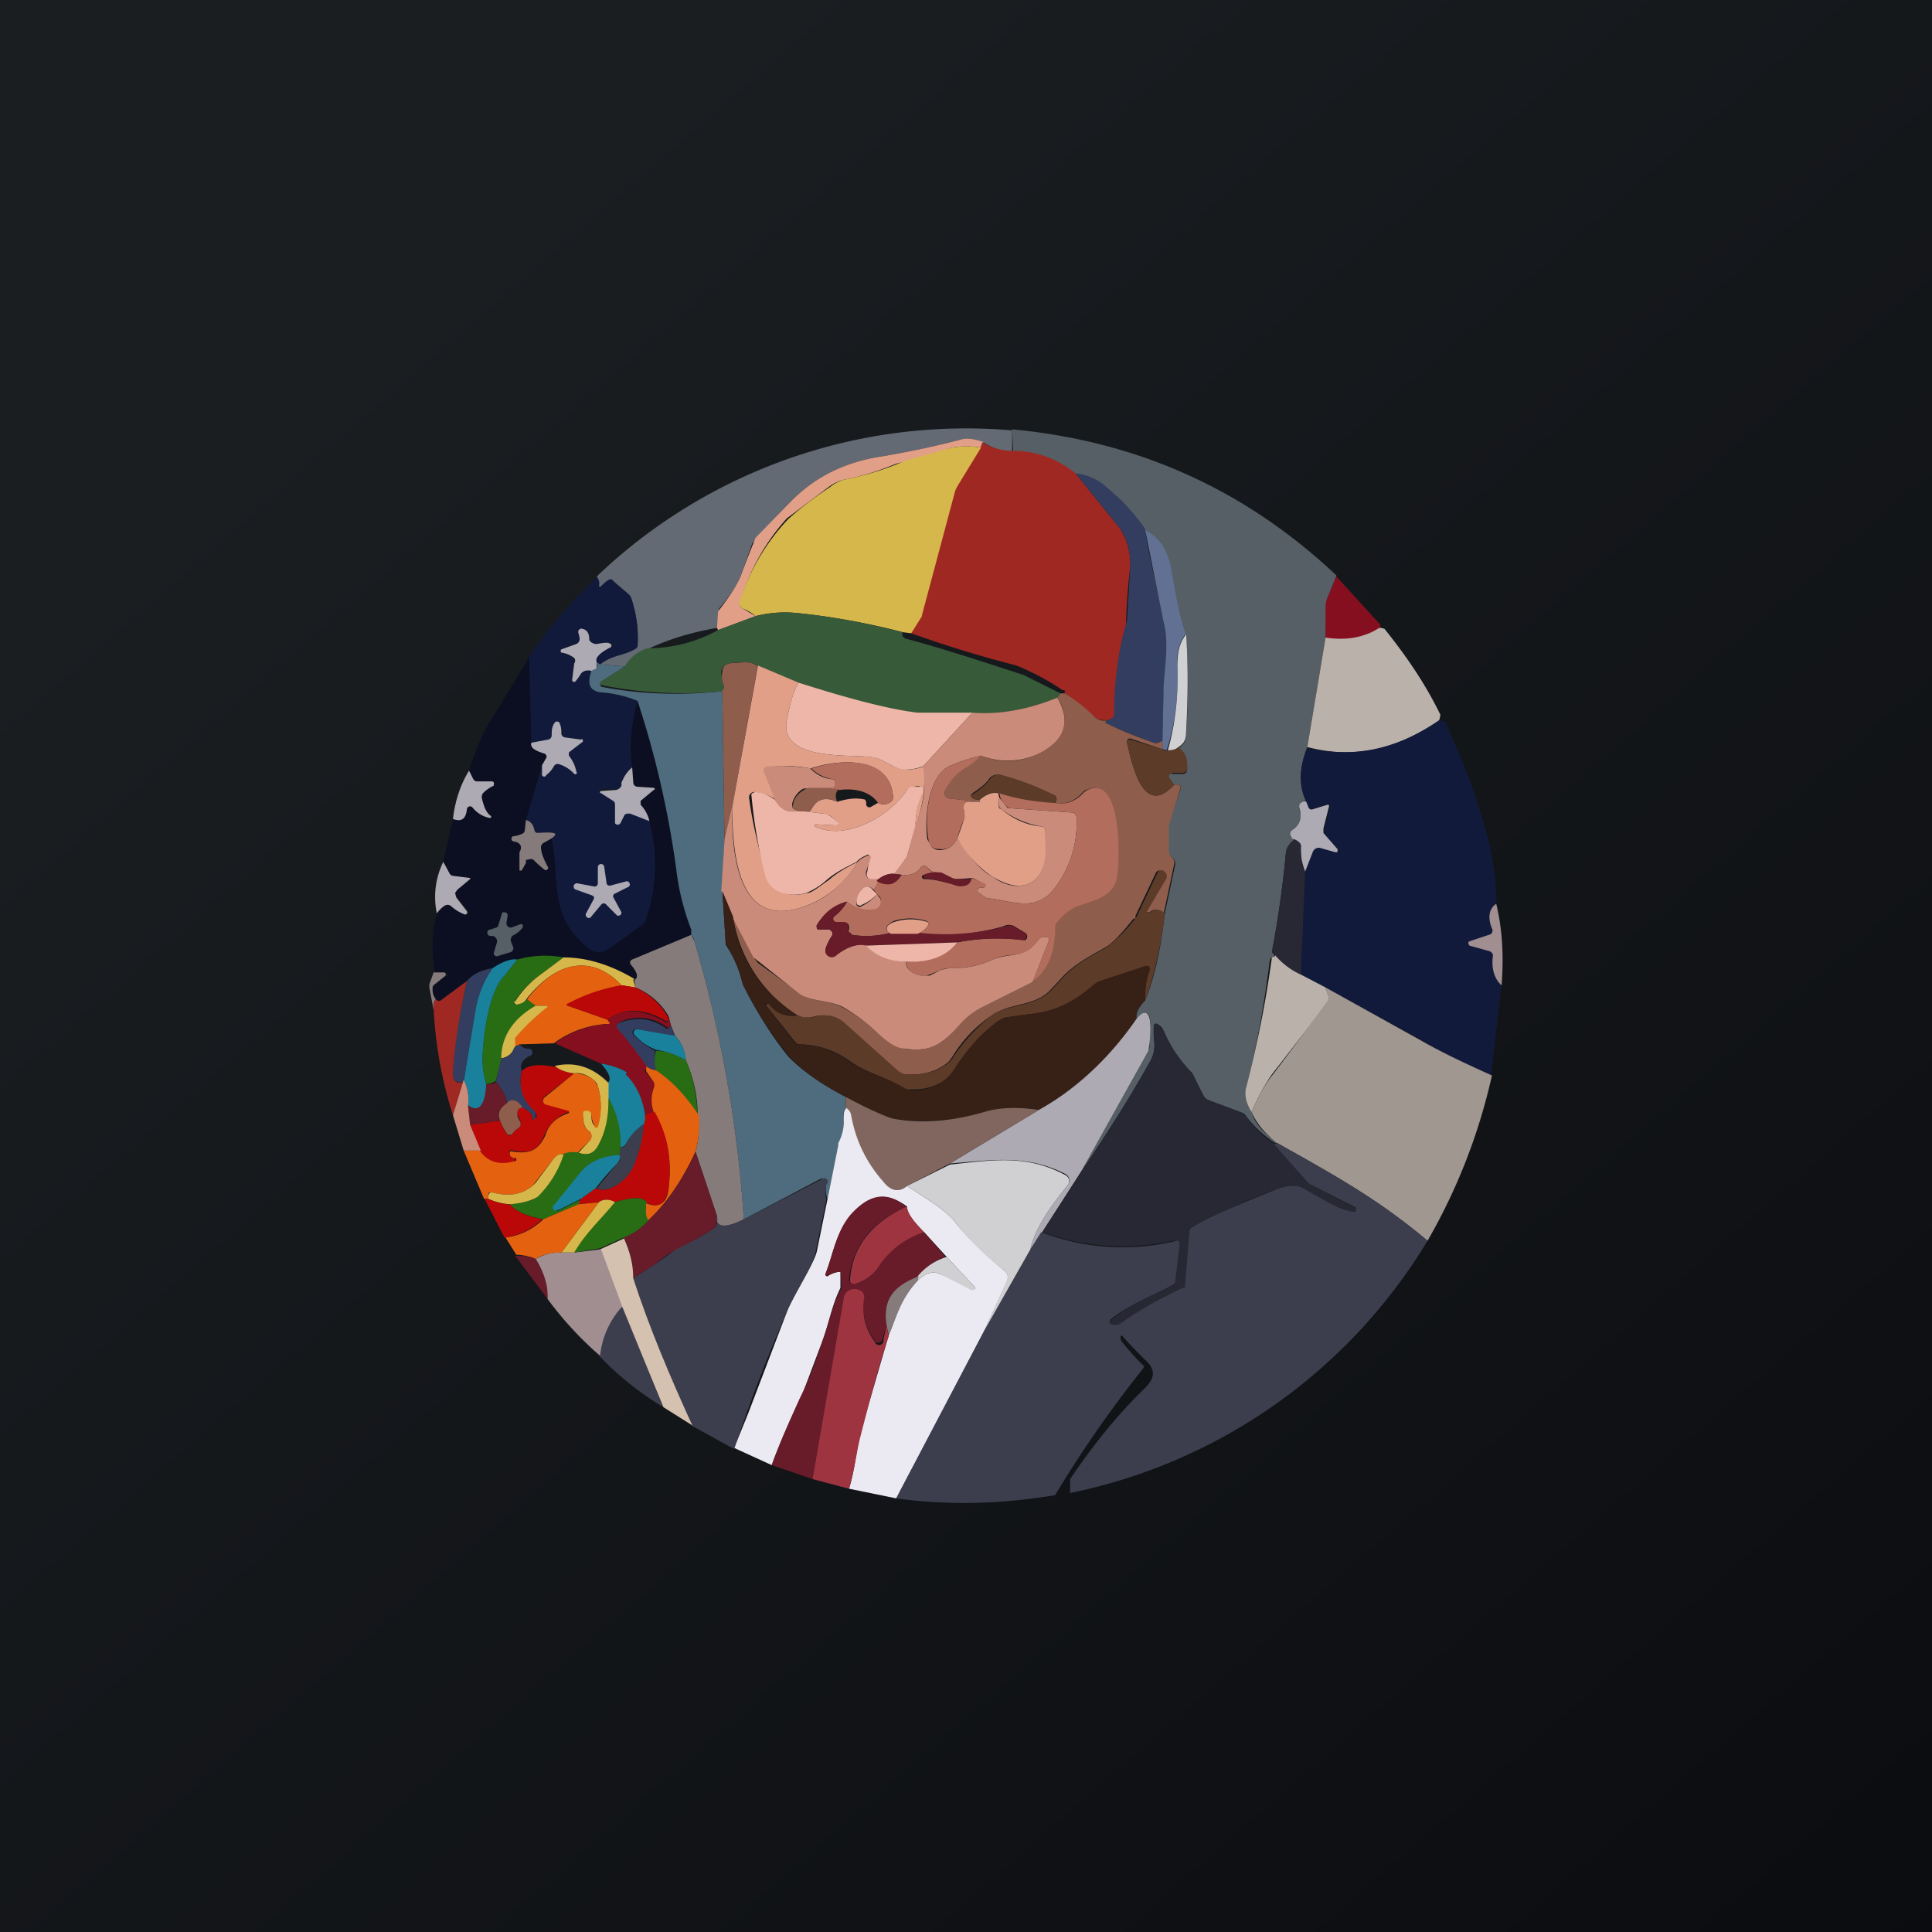 <!-- by TradingView --><svg width="18" height="18" viewBox="0 0 18 18" xmlns="http://www.w3.org/2000/svg"><path fill="url(#a)" d="M0 0h18v18H0z"/><path d="M9.43 4.01v.2a.55.55 0 0 1-.27-.09c-.08-.03-.14-.04-.19-.03-.26.07-.51.12-.74.16-.35.05-.63.19-.85.41a27.63 27.63 0 0 0-.37.4l-.11.31c-.03.07-.09.17-.2.3v.03l-.02.15c-.23.04-.44.1-.65.2-.1.03-.17.09-.2.16l-.24-.02c.12-.1.21-.08.32-.14a.05.05 0 0 0 .03-.03c.01-.15-.01-.3-.06-.45a.07.07 0 0 0-.02-.03l-.14-.12-.02-.02c-.02-.01-.05.01-.1.07h-.02c0-.04 0-.07-.02-.1a4.98 4.98 0 0 1 3.87-1.36Z" fill="#636A74"/><path d="m12.45 5.37-.09.22v.04l-.01.31-.17 1.02c-.08.2-.08.37 0 .5-.03 0-.05.01-.06.03a.06.06 0 0 0-.01.06c.02.08 0 .14-.08.19l-.01.02v.02c0 .02.02.03.04.04-.04.04-.07.08-.08.13a9.91 9.91 0 0 1-.13.92l.03.04-.03.01a.05.05 0 0 0-.02.03c-.05.4-.12.8-.22 1.18-.02.07 0 .15.05.23.03.1.11.2.25.29h-.03a1.1 1.1 0 0 1-.27-.25.07.07 0 0 0-.03-.03l-.32-.12a.1.1 0 0 1-.05-.04l-.1-.2V10c-.13-.13-.21-.26-.27-.4a.13.13 0 0 0-.06-.06.02.02 0 0 0-.03.01v.13a.3.3 0 0 1-.03.2c-.2.36-.42.7-.65 1.04l.63-1.13a.15.15 0 0 0 .01-.07c.03-.27-.01-.35-.12-.23-.01-.04.01-.1.08-.17.1-.25.15-.52.18-.8l.1-.47a.07.07 0 0 0-.03-.06l-.01-.01a.1.1 0 0 1-.03-.07V7.7l.12-.35v-.02a.03.03 0 0 0-.03-.02h-.03a.14.14 0 0 1-.05-.06.04.04 0 0 1 .01-.04.04.04 0 0 1 .03 0h.08a.04.04 0 0 0 .05-.04c0-.09-.01-.15-.08-.2.05-.03.07-.07.07-.13a6.1 6.1 0 0 0 0-.92 3.75 3.75 0 0 1-.13-.57c-.03-.2-.11-.33-.25-.4-.1-.16-.22-.3-.37-.41a.48.48 0 0 0-.28-.12.86.86 0 0 0-.58-.2L9.43 4c1.17.11 2.17.56 3.02 1.36Z" fill="#555F65"/><path d="M9.16 4.12c0 .03 0 .04-.02.05a.84.84 0 0 0-.27 0 4.69 4.69 0 0 1-.52.15c-.17.07-.33.12-.49.15a.38.38 0 0 0-.13.06l-.4.3a2 2 0 0 0-.44.8.05.05 0 0 0 .03.04l.12.07-.35.13-.01-.02.01-.15.02-.03c.1-.13.16-.23.19-.3a9.5 9.5 0 0 1 .14-.36l.34-.35c.22-.22.5-.36.85-.41.23-.04.48-.09.74-.16.05-.01.11 0 .2.03Z" fill="#E19F88"/><path d="M9.44 4.2c.22 0 .42.08.58.21l.42.52.01.02a.6.6 0 0 1 .08.33 6.41 6.41 0 0 0-.04.55c-.07.22-.1.5-.1.82-.01.03-.03.05-.07.06-.05 0-.09 0-.12-.03a2.31 2.31 0 0 0-.28-.22v-.03H9.9a2.4 2.4 0 0 0-.43-.23 10.82 10.82 0 0 1-.98-.3l.08-.16v-.01l.32-1.16.02-.04.22-.36a.08.08 0 0 0 .02-.05c.1.06.2.08.28.08Z" fill="#A02822"/><path d="m9.14 4.17-.22.36-.02.04-.31 1.16v.01l-.1.16-.08-.01a6.5 6.5 0 0 0-1-.18 1.1 1.1 0 0 0-.37.03.41.41 0 0 0-.12-.07.05.05 0 0 1-.03-.06 2 2 0 0 1 .45-.77c.11-.1.24-.2.39-.3a.38.38 0 0 1 .13-.07 2.75 2.75 0 0 0 .58-.18l.43-.12a.84.84 0 0 1 .27 0Z" fill="#D6B74B"/><path d="M10.67 4.94c.02.15.08.43.18.85.05.21 0 .49-.01.65l-.01.46c-.03.02-.05.03-.08.02a8.31 8.31 0 0 1-.45-.18c0-.01 0-.02.02-.03.04-.01.06-.03.06-.06a3.14 3.14 0 0 1 .12-.87l.03-.5a.6.6 0 0 0-.09-.35l-.42-.52c.1.01.2.05.28.12.14.12.27.25.37.4Z" fill="#333D5F"/><path d="M11.05 5.9a.42.42 0 0 0-.08.29c.01.29-.02.56-.1.8l-.04-.01V6.9l.01-.46c0-.16.06-.44 0-.65l-.17-.85c.14.07.22.2.25.4.04.24.08.43.13.57Z" fill="#627193"/><path d="M5.56 5.38c.02.02.03.05.02.08l.01.01c.06-.06.1-.08.11-.07l.02.02.14.12.02.03c.05.15.07.3.06.45a.05.05 0 0 1-.03.03c-.1.06-.2.05-.32.14l-.03-.02c-.02-.04.02-.1.13-.14a.02.02 0 0 0 0-.04L5.56 6a.06.06 0 0 1-.04 0l-.02-.02v-.02c-.01-.06-.03-.09-.07-.1a.03.03 0 0 0-.04.04l.01.04a.05.05 0 0 1-.01.05h-.02l-.14.06a.02.02 0 0 0 0 .03c.05.01.09.03.11.05a.04.04 0 0 1 .01.05.46.46 0 0 0-.02.17.02.02 0 0 0 .02 0l.06-.07c.02-.04.06-.04.1-.03-.04.12-.01.18.08.2.18.02.3.05.35.08-.06.22-.08.42-.05.62a.3.3 0 0 0-.08.09.1.1 0 0 0-.01.04v.03a.07.07 0 0 1-.06.04H5.6a.01.01 0 0 0 0 .03l.11.07a.04.04 0 0 1 .02.04v.17a.03.03 0 0 0 .05.01l.04-.08.02-.02h.03l.18.08c.08.32.07.63-.04.94l-.03.03-.3.23a.15.15 0 0 1-.2 0c-.37-.3-.26-.62-.34-1.04.07-.05.03-.06-.13-.05a.03.03 0 0 1-.03-.02c-.01-.06-.04-.09-.08-.1l.15-.5v.07a.02.02 0 0 0 .04.01.25.25 0 0 0 .07-.08.04.04 0 0 1 .05-.02c.06.02.1.05.13.08a.01.01 0 0 0 .03-.01c0-.05-.03-.1-.07-.15v-.03l.12-.1a.01.01 0 0 0 0-.01v-.01l-.16-.02h-.02v-.03c0-.04-.01-.07-.03-.1a.03.03 0 0 0-.04 0 .25.25 0 0 0-.03.11.04.04 0 0 1-.03.04l-.16.03-.02-.8c.18-.27.39-.51.63-.74Z" fill="#121A3C"/><path d="m12.45 5.37.41.45v.03a.75.75 0 0 1-.51.1v-.32l.01-.04.09-.22Z" fill="#860F1F"/><path d="M8.41 5.89c-.01.03 0 .05.03.06.37.1.73.22 1.1.34l.34.17-.03.04c-.27.11-.54.16-.79.15h-.5a6.02 6.02 0 0 1-1.12-.29l-.38-.15c-.02-.03-.07-.04-.14-.04-.08 0-.2 0-.2.1l.01.08c.02.04.02.07 0 .09a3.8 3.8 0 0 1-1.14-.06.03.03 0 0 1 .01-.03l.22-.14a.38.38 0 0 1 .21-.17c.24 0 .46-.06.66-.17l.35-.13c.12-.03.25-.04.37-.03.34.03.67.1 1 .18Z" fill="#375A39"/><path d="M5.56 6.17v.06a.07.07 0 0 1-.05.02c-.04-.01-.08 0-.1.03a.5.5 0 0 1-.05.07.02.02 0 0 1-.03-.01l.02-.16a.04.04 0 0 0 0-.05.26.26 0 0 0-.12-.05.02.02 0 0 1 0-.03L5.37 6a.05.05 0 0 0 .03-.04v-.02l-.01-.04a.03.03 0 0 1 .04-.04c.04.01.06.04.06.1a.05.05 0 0 0 .03.03.06.06 0 0 0 .04.01c.06-.01.1-.02.13 0a.02.02 0 0 1 0 .03c-.1.05-.15.1-.13.14Z" fill="#ADAAB3"/><path d="M12.86 5.85a.1.1 0 0 1 .04.01c.2.25.38.51.52.8l-.01.05c-.38.26-.77.37-1.23.25l.17-1.02c.19.03.36 0 .5-.09Z" fill="#BBB1AB"/><path d="M11.05 5.9c.02.28.02.59 0 .93 0 .06-.02.1-.07.13a.13.13 0 0 1-.1.03c.07-.24.1-.51.09-.8 0-.12.02-.2.08-.28Z" fill="#D0D0D2"/><path d="m4.93 6.12.02.8c-.01.04.03.07.12.1a.03.03 0 0 1 .02.02.03.03 0 0 1 0 .02l-.04.07-.15.51a.14.14 0 0 0 0 .09.04.04 0 0 1-.04.04.2.2 0 0 1-.07.02.02.02 0 0 0 0 .04c.06.02.08.06.06.11-.02.03-.02.09-.01.17a.01.01 0 0 0 .01 0h.01c.02-.03.04-.05.03-.07l.01-.02.02-.02h.03l.02.01a1.01 1.01 0 0 0 .11.1l.01-.01a.02.02 0 0 0 0-.03.44.44 0 0 1-.05-.18.05.05 0 0 1 .03-.04l.07-.04c.08.42-.03.73.35 1.03a.15.15 0 0 0 .18 0l.31-.22.03-.03c.11-.31.12-.62.04-.94a.4.4 0 0 0-.08-.15.03.03 0 0 1 0-.02.02.02 0 0 1 0-.02l.12-.1a.01.01 0 0 0 0-.01l-.15-.02a.04.04 0 0 1-.04-.04l-.01-.14c-.03-.2-.01-.4.05-.62a8.81 8.81 0 0 1 .37 1.64 2.32 2.32 0 0 0 .14.51l-.01.03-.55.23a.03.03 0 0 0-.01.05c.06.07.07.12.03.14-.22-.14-.44-.2-.66-.2a.94.94 0 0 0-.43.01c-.06-.01-.14.02-.23.08-.1.01-.18.05-.24.12l-.22.17h-.01c-.02.02-.04.02-.06 0a.17.17 0 0 1-.03-.1.04.04 0 0 1 .02-.03l.1-.08a.02.02 0 0 0 0-.04h-.1c-.03-.18-.03-.37.02-.55a.27.27 0 0 1 .07-.08.05.05 0 0 1 .06 0c.04.04.08.07.13.09a.02.02 0 0 0 .03-.03l-.1-.13-.02-.04.02-.03.12-.1a.01.01 0 0 0 0-.01l-.16-.02a.04.04 0 0 1-.03-.02l-.06-.11.09-.4c.08.03.12 0 .13-.1a.03.03 0 0 1 .05-.01c.05.06.1.1.16.1a.01.01 0 0 0 0-.02.32.32 0 0 1-.07-.16.05.05 0 0 1 0-.05.33.33 0 0 1 .1-.07.02.02 0 0 0 0-.03l-.15-.01a.04.04 0 0 1-.03-.02l-.04-.08c.04-.14.1-.28.16-.4a46.64 46.64 0 0 0 .4-.66Z" fill="#0C0F22"/><path d="m5.59 6.19.23.02-.22.14a.03.03 0 0 0-.01.03.03.03 0 0 0 .02.02c.36.07.74.08 1.12.04l.02 1.38-.02.48.03.47v.03c.08.12.13.24.16.37l.03.06c.15.29.3.5.4.62.13.13.3.25.53.37v.1a.15.15 0 0 0-.02.1c0 .09 0 .16-.04.23l-.01.03-.1.49a.23.23 0 0 1-.01-.14.03.03 0 0 0-.03-.05h-.02l-.72.38a11.98 11.98 0 0 0-.46-2.59.14.14 0 0 0-.03-.06v-.05a2.31 2.31 0 0 1-.13-.49 8.81 8.81 0 0 0-.37-1.64 1.08 1.08 0 0 0-.35-.08c-.1-.02-.12-.08-.08-.2l.04-.02c.02-.01.02-.03.01-.06l.03.02Z" fill="#4E6C7D"/><path d="m7.06 6.2-.24 1.33-.07.3-.02-1.4c.02-.01.02-.04 0-.08a.22.22 0 0 1 0-.09c0-.1.11-.08.2-.09.06 0 .1.01.13.04Z" fill="#8F5D4C"/><path d="m7.06 6.2.38.16c-.05.08-.08.2-.11.35-.07.37.55.32.75.34.05 0 .09.01.13.03l.13.07.07.02a.5.5 0 0 0 .2-.03c.01.2-.01.38-.08.55 0-.1.02-.2.06-.3a.05.05 0 0 0 0-.05c-.02-.02-.05-.02-.1 0a.07.07 0 0 0-.04.02c-.16.24-.56.48-.86.34a.02.02 0 0 1 .01-.02l.2.01a.02.02 0 0 0 .01-.02v-.01l-.05-.04a.15.15 0 0 0-.09-.04l-.17-.02h.02a.04.04 0 0 0 .04-.02c.05-.1.13-.12.24-.07.1-.03.18-.04.26-.02l.01.02v.02a.03.03 0 0 0 .04.03l.07-.04c.04.02.08.02.12-.01a.05.05 0 0 0 .02-.05c-.03-.38-.5-.35-.77-.26a1.13 1.13 0 0 0-.4-.01.04.04 0 0 0-.02.05l.1.25a.47.47 0 0 0-.19-.07.05.05 0 0 0-.06.06c.03.23.09.47.16.72.05.17.24.2.38.16.04 0 .1-.05.2-.12.08-.07.17-.12.27-.17a.93.93 0 0 1-.54.43c-.6.18-.62-.56-.63-.93l.24-1.32Z" fill="#E19F88"/><path d="M7.44 6.36c.5.16.86.25 1.11.28h.51l-.46.5a.5.5 0 0 1-.2.03l-.06-.02-.13-.07a.32.32 0 0 0-.13-.03c-.2-.02-.82.03-.75-.34.03-.15.06-.27.11-.35Z" fill="#EEB6A8"/><path d="M9.88 6.46h.04c.1.06.2.14.28.22.03.03.07.04.12.03-.02 0-.02.02-.02.03h.01c.14.07.3.13.44.18.03.01.05 0 .08-.02v.08l-.3-.1a.03.03 0 0 0-.03.04c.04.16.14.72.44.39h.03a.03.03 0 0 1 .03.03l-.11.35v.22a.1.1 0 0 0 .02.07l.01.01a.06.06 0 0 1 .02.06l-.1.47c-.04-.05-.08-.06-.13-.02h-.03l.18-.32a.04.04 0 0 0-.01-.05l-.02-.01a.04.04 0 0 0-.06.01l-.19.4c0 .02 0 .03-.02.03-.12.15-.2.23-.25.26-.14.08-.28.15-.4.27l-.13.14c-.15.15-.37.11-.54.23-.15.1-.28.24-.37.39l-.03.04c-.1.09-.24.13-.4.12a.15.15 0 0 1-.1-.04l-.47-.43c-.08-.08-.19-.1-.32-.06h-.07l-.05-.02a1.32 1.32 0 0 1-.6-.92l.2.38c0 .02.02.03.03.05l.4.29c.08.07.27.06.38.12.13.07.24.15.34.25.1.09.18.13.24.14.23.03.34-.02.5-.2a.7.7 0 0 1 .22-.18l.48-.24c.16-.14.2-.32.2-.51l.02-.05a.53.53 0 0 1 .15-.13c.16-.07.39-.1.41-.31.02-.13.05-.94-.28-.79a.08.08 0 0 0-.03.02c-.08.09-.17.12-.28.1.02 0 .03 0 .03-.02.01-.02 0-.04-.02-.05a2.44 2.44 0 0 0-.5-.19.1.1 0 0 0-.1.03c-.04.06-.1.1-.16.14l-.01.01v.01c0 .03.02.04.08.04v.02l-.28-.03a.05.05 0 0 1-.04-.08.47.47 0 0 1 .2-.23.68.68 0 0 0 .13-.09c.2.08.4.06.58-.04.1-.06.17-.13.19-.22.02-.1 0-.19-.06-.28l.03-.04Z" fill="#8F5D4C"/><path d="M9.85 6.5c.06.1.08.19.06.28-.02.09-.09.16-.19.22a.68.68 0 0 1-.58.04c-.13.03-.23.07-.3.1-.19.1-.23.47-.2.68l.04.07a.1.1 0 0 0 .07.03c.07 0 .13-.03.17-.11.1.16.2.29.33.36.11.08.22.1.32.07.1-.04.15-.12.16-.27l.01-.23a.04.04 0 0 0-.04-.04.86.86 0 0 1-.37-.16l-.02-.02a.15.15 0 0 1 0-.09l.08.1h.02l.58.04a.05.05 0 0 1 .04.05 1 1 0 0 1-.2.65c-.18.24-.4.12-.62.1-.02 0-.05-.02-.1-.06a.03.03 0 0 1 .02-.04h.03a.02.02 0 0 0 0-.04l-.1-.05-.14.01a.1.1 0 0 1-.05-.01l-.1-.05c-.07 0-.1-.01-.13-.05a.04.04 0 0 0-.06 0c-.04.06-.1.08-.18.07l-.08-.01.11-.13a.1.1 0 0 0 .02-.03l.08-.3c.07-.16.1-.34.07-.54l.46-.5c.25.02.52-.03.79-.14Z" fill="#CA8B7A"/><path d="m5.05 7.13.04-.07a.02.02 0 0 0 0-.02.03.03 0 0 0-.02-.02c-.1-.03-.13-.06-.12-.1l.16-.03a.04.04 0 0 0 .03-.04c0-.04 0-.08.03-.12a.03.03 0 0 1 .04 0c.02.04.02.07.02.11l.01.02.02.01.15.02a.02.02 0 0 1 .02 0v.02l-.13.1v.03c.04.05.06.1.07.15a.01.01 0 0 1-.02.02.32.32 0 0 0-.14-.09.04.04 0 0 0-.05.02.25.25 0 0 1-.07.08.02.02 0 0 1-.04-.01v-.08Z" fill="#ADAAB3"/><path d="M13.4 6.7a.1.1 0 0 0 .06.02c.16.34.3.7.4 1.08.05.2.08.41.08.62-.07.05-.08.13-.04.23v.02a.04.04 0 0 1-.01.03l-.02.01-.18.06a.02.02 0 0 0 0 .03l.18.06a.04.04 0 0 1 .04.04c-.01.13.02.23.08.28l-.1.84c-.21-.1-.43-.2-.63-.32l-.91-.5-.23-.12.04-.96.07-.18a.06.06 0 0 1 .07-.04l.14.04a.02.02 0 0 0 .02 0v-.02l-.12-.16a.04.04 0 0 1 0-.04l.05-.2a.02.02 0 0 0-.02-.03l-.14.05a.03.03 0 0 1-.04-.02l-.02-.05c-.07-.14-.07-.31.01-.5.46.1.85 0 1.23-.26Z" fill="#121A3C"/><path d="M10.83 6.98c.01.01.03.02.05.01.03 0 .07 0 .1-.03.06.05.09.11.08.2a.04.04 0 0 1-.05.04h-.08a.04.04 0 0 0-.04.04l.05.07c-.3.33-.4-.23-.44-.39a.03.03 0 0 1 0-.02.03.03 0 0 1 .03-.01l.3.09Z" fill="#5D3B29"/><path d="M9.14 7.04a.68.68 0 0 1-.12.1.47.47 0 0 0-.21.22.05.05 0 0 0 .04.08l.28.03h-.1a.04.04 0 0 0-.05.03c-.01.04.02.09 0 .14a.9.9 0 0 0-.06.17c-.04.08-.1.11-.17.1a.1.1 0 0 1-.07-.02.12.12 0 0 1-.03-.07c-.04-.21 0-.58.19-.68.07-.03.17-.07.3-.1ZM8.18 7.48c-.07-.1-.2-.14-.36-.12l-.07-.01a.15.15 0 0 0 .03-.05.03.03 0 0 0-.02-.04.36.36 0 0 1-.2-.1c.27-.09.73-.12.76.26a.05.05 0 0 1-.02.05c-.04.03-.08.03-.12.01Z" fill="#B36D5D"/><path d="M7.55 7.16c.05.05.11.09.2.1a.03.03 0 0 1 .03.04c0 .02-.01.03-.03.05h-.21a.1.1 0 0 0-.06 0 .22.22 0 0 0-.1.14c0 .02 0 .04.02.05a.1.1 0 0 0 .06.01c-.11.03-.2 0-.24-.1l-.1-.25a.04.04 0 0 1 .04-.06c.14-.01.27 0 .4.02Z" fill="#CA8B7A"/><path d="m5.89 7.15.01.14a.04.04 0 0 0 .04.04l.15.01a.01.01 0 0 1 0 .02l-.12.1a.02.02 0 0 0 0 .02.03.03 0 0 0 0 .02c.04.04.07.1.08.15l-.18-.07h-.03l-.02.01-.04.08a.03.03 0 0 1-.05 0V7.5a.04.04 0 0 0-.02-.04l-.11-.07a.01.01 0 0 1 0-.02l.14-.01a.07.07 0 0 0 .05-.04v-.03l.02-.04a.3.3 0 0 1 .08-.1ZM4.22 7.63c.02-.17.07-.32.15-.45l.04.08a.04.04 0 0 0 .03.02h.14a.02.02 0 0 1 .02.03v.01a.33.33 0 0 0-.1.07.06.06 0 0 0-.01.05c.02.08.04.13.08.16a.01.01 0 0 1-.01.02.27.27 0 0 1-.16-.1.03.03 0 0 0-.05.02c-.01.09-.05.12-.13.09Z" fill="#ADAAB3"/><path d="M9.81 7.48c-.19 0-.36-.04-.51-.09-.06-.01-.11 0-.17.06-.06 0-.08-.01-.09-.04V7.4h.02a.52.52 0 0 0 .17-.15.1.1 0 0 1 .1-.03c.15.04.31.1.5.19.01 0 .02.03.01.05 0 .01 0 .02-.03.02Z" fill="#5D3B29"/><path d="m8.53 7.69-.08.29a.1.1 0 0 1-.02.03l-.1.13c-.06 0-.11.02-.15.06h-.05a.06.06 0 0 1-.05-.03.06.06 0 0 1 0-.05L8.1 8a.02.02 0 0 0-.03-.03.23.23 0 0 0-.09.06c-.1.05-.2.1-.28.17a.65.65 0 0 1-.19.12c-.14.04-.33.01-.38-.16A4.91 4.91 0 0 1 7 7.4a.05.05 0 0 1 .04-.02c.06 0 .12.03.18.07.05.1.13.13.24.1l.04.01.17.02c.04 0 .06.02.09.04l.05.04a.02.02 0 0 1-.02.03l-.19-.01a.02.02 0 0 0-.01.02c.3.14.7-.1.86-.34a.08.08 0 0 1 .04-.03h.1a.05.05 0 0 1 0 .07.74.74 0 0 0-.06.29Z" fill="#EEB6A8"/><path d="M7.75 7.35h.07c-.04.03-.04.07-.02.12-.11-.05-.2-.02-.24.07a.04.04 0 0 1-.04.02h-.06a.1.1 0 0 1-.06-.02c-.02-.01-.02-.03-.01-.05.01-.06.05-.1.1-.13a.1.1 0 0 1 .05-.02h.21Z" fill="#8F5D4C"/><path d="m9.62 9.15.15-.38a.03.03 0 0 0 0-.03.03.03 0 0 0-.03-.01.07.07 0 0 0-.07.03c-.12.19-.26.1-.42.18a.92.92 0 0 1-.37.08c-.04 0-.08 0-.12.02l-.1.04a.12.12 0 0 1-.07.01c-.1-.01-.14-.06-.15-.13.22 0 .38-.05.48-.18a1.96 1.96 0 0 1 .63-.02.04.04 0 0 0 0-.07l-.1-.06a.1.1 0 0 0-.1 0c-.25.07-.52.1-.8.07.06-.03.09-.06.1-.09a.03.03 0 0 0-.02-.03.5.5 0 0 0-.3 0c-.08.04-.1.08-.03.11a.87.87 0 0 1-.36.02l-.02-.02c-.01 0-.02-.02-.01-.03v-.03a.04.04 0 0 0-.02-.03h-.02l-.08-.01a.03.03 0 0 1-.02-.05c.05-.04.1-.09.12-.14.06.05.15.08.26.06a.07.07 0 0 0 .05-.1.14.14 0 0 0-.03-.03l-.03-.04.03-.08c.1.05.17.03.23-.06.08.01.14-.01.18-.07a.04.04 0 0 1 .06 0c.02.04.06.05.13.05a.3.3 0 0 0-.16.02.02.02 0 0 0 0 .04c.1 0 .19.03.27.05.07.03.16.02.17-.06l.12.05a.02.02 0 0 1-.01.04h-.03a.03.03 0 0 0-.02.04c.05.04.08.06.1.06.22.02.44.14.62-.1a1 1 0 0 0 .2-.65.05.05 0 0 0-.04-.05l-.58-.04H9.4a.25.25 0 0 1-.08-.1l-.01-.04c.15.05.32.08.51.09.11.02.2-.01.28-.1l.03-.02c.33-.15.3.66.28.79-.02.22-.25.24-.41.31a.53.53 0 0 0-.15.13.08.08 0 0 0-.02.05c0 .19-.04.37-.2.5Z" fill="#B36D5D"/><path d="m9.3 7.39.01.04a.15.15 0 0 0 0 .1l.02.01c.12.1.25.15.37.16a.04.04 0 0 1 .04.04v.23c-.02.15-.07.23-.17.27-.1.03-.2 0-.32-.07a.98.98 0 0 1-.33-.36l.06-.17c.02-.05-.01-.1 0-.14a.04.04 0 0 1 .04-.03h.11v-.02c.06-.05.11-.07.17-.06Z" fill="#E19F88"/><path d="m12.17 7.47.02.05a.03.03 0 0 0 .04.02l.13-.04a.02.02 0 0 1 .02 0 .02.02 0 0 1 0 .02l-.05.2v.04l.13.15a.02.02 0 0 1 0 .02v.01h-.02l-.14-.04a.06.06 0 0 0-.07.04l-.07.18a.55.55 0 0 1-.04-.24c0-.02-.02-.04-.06-.06-.02 0-.03-.02-.04-.04v-.02l.01-.02c.08-.05.1-.11.08-.2a.06.06 0 0 1 0-.05c.02-.02.04-.03.06-.02Z" fill="#ADAAB3"/><path d="M6.82 7.53c0 .37.03 1.11.63.93.24-.07.41-.22.54-.43a.23.23 0 0 1 .1-.06.02.02 0 0 1 .02.03l-.04.12a.06.06 0 0 0 .03.07h.08v.02l-.04.08c-.04-.04-.08-.04-.1 0a.18.18 0 0 0-.06.12.03.03 0 0 0 .05.03.38.38 0 0 0 .14-.11l.03.04a.07.07 0 0 1-.05.1.33.33 0 0 1-.26-.07.49.49 0 0 0-.28.22.02.02 0 0 0 0 .02.02.02 0 0 0 .01.02h.1a.04.04 0 0 1 .03.06.39.39 0 0 0-.06.13.06.06 0 0 0 .1.05c.1-.08.2-.11.28-.1.08.1.2.15.37.16 0 .07.06.12.15.13h.07l.1-.05a.33.33 0 0 1 .12-.02c.14 0 .26-.03.37-.08.16-.07.3 0 .42-.18a.07.07 0 0 1 .07-.03.03.03 0 0 1 .03.01.03.03 0 0 1 0 .03l-.15.38-.48.24a.7.7 0 0 0-.21.17c-.17.19-.28.24-.5.21-.07 0-.15-.05-.25-.14-.1-.1-.21-.18-.33-.25-.12-.06-.3-.05-.4-.12a207.86 207.86 0 0 1-.43-.34l-.2-.38-.1-.24.03-.48.07-.3Z" fill="#CA8B7A"/><path d="M4.9 7.64c.04.01.07.04.08.1a.03.03 0 0 0 .03.02c.16-.01.2 0 .13.05l-.07.04a.05.05 0 0 0-.03.04c0 .06.03.12.06.18a.02.02 0 0 1 0 .03.02.02 0 0 1-.03 0 1.01 1.01 0 0 1-.1-.09.05.05 0 0 0-.05 0H4.9v.03l-.04.07a.01.01 0 0 1-.01 0h-.01v-.17c.03-.05.01-.09-.05-.1a.02.02 0 0 1 0-.05.2.2 0 0 0 .07-.02.04.04 0 0 0 .03-.04l.01-.09Z" fill="#867B7B"/><path d="M12.06 7.82c.04.02.06.04.06.06 0 .1 0 .19.04.24l-.04.96a.76.76 0 0 1-.24-.17l-.03-.04a9.95 9.95 0 0 0 .13-.92c0-.05.03-.09.08-.13Z" fill="#282734"/><path d="m4.13 8.03.06.11a.04.04 0 0 0 .03.02l.16.02a.01.01 0 0 1 0 .01l-.12.1-.02.03.01.04.1.13a.02.02 0 0 1-.02.03.41.41 0 0 1-.13-.08.05.05 0 0 0-.06 0 .27.27 0 0 0-.07.07.74.74 0 0 1 .06-.48ZM5.69 8.25l.15-.04a.03.03 0 0 1 .02.05l-.14.07a.03.03 0 0 0 0 .04l.07.13a.03.03 0 0 1-.04.03l-.1-.1a.03.03 0 0 0-.05 0l-.1.12a.03.03 0 0 1-.04-.04l.07-.13a.03.03 0 0 0 0-.03l-.02-.01-.14-.05a.03.03 0 0 1 .01-.06l.16.03a.03.03 0 0 0 .03-.03v-.15a.03.03 0 0 1 .06 0l.02.14a.03.03 0 0 0 .04.03Z" fill="#ADAAB3"/><path d="M10.85 8.52c-.03.28-.09.55-.18.8 0-.1 0-.18.04-.28v-.02A.03.03 0 0 0 10.7 9h-.02l-.4.13a.27.27 0 0 0-.09.05c-.18.16-.37.25-.61.27l-.21.03a.37.37 0 0 0-.08.04c-.13.1-.26.24-.38.43-.1.14-.23.2-.41.2h-.06c-.18-.12-.37-.15-.53-.27a.8.8 0 0 0-.45-.15.07.07 0 0 1-.05-.02l-.27-.34v-.01l.01-.01a.01.01 0 0 1 .01 0c.08.09.17.13.28.11l.05.02h.07c.13-.04.24-.02.32.06l.48.43c.02.02.06.04.09.04.16.01.3-.03.4-.12a.18.18 0 0 0 .03-.04c.1-.15.22-.28.37-.4.17-.1.39-.07.54-.22l.13-.14c.12-.12.26-.19.4-.27a1.57 1.57 0 0 0 .27-.28l.19-.4a.04.04 0 0 1 .04-.03h.02l.02.02.01.02v.03l-.19.32h.04c.04-.04.1-.03.14.02Z" fill="#5D3B29"/><path d="m8.32 8.14.08.01c-.06.1-.13.11-.23.06V8.2c.05-.04.1-.06.15-.06ZM8.77 8.13l.1.05a.1.1 0 0 0 .05.01h.13c-.01.07-.1.08-.17.05a1.56 1.56 0 0 0-.27-.06.02.02 0 0 1 0-.03.3.3 0 0 1 .16-.02Z" fill="#681B28"/><path d="m8.14 8.3.03.03a.38.38 0 0 1-.14.1.03.03 0 0 1-.05-.02c0-.05.02-.09.05-.12.03-.04.07-.04.1 0Z" fill="#EEB6A8"/><path d="m6.73 8.3.1.24c.05.39.26.7.6.92a.26.26 0 0 1-.27-.11.01.01 0 0 0-.01 0h-.02v.01l.27.35a.07.07 0 0 0 .05.02.8.8 0 0 1 .45.15c.16.12.35.15.53.26l.06.02c.18 0 .32-.07.4-.2.13-.2.26-.34.4-.44a.37.37 0 0 1 .07-.04l.21-.03c.24-.02.43-.11.61-.27a.27.27 0 0 1 .1-.05l.39-.13a.03.03 0 0 1 .04.02v.02a.76.76 0 0 0-.04.28c-.07.07-.1.13-.08.17a2.7 2.7 0 0 1-.91.85c-.2-.03-.38-.02-.5.02-.32.09-.6.1-.87.06a2.14 2.14 0 0 1-.43-.2c-.23-.12-.4-.24-.52-.37a3.53 3.53 0 0 1-.44-.68 1.37 1.37 0 0 0-.15-.37l-.01-.03-.03-.47Z" fill="#372016"/><path d="M7.89 8.4a.39.39 0 0 1-.12.14.03.03 0 0 0 .02.05h.08a.04.04 0 0 1 .03.02.04.04 0 0 1 0 .02v.03s0 .02.02.03l.02.02c.13.02.25.01.36-.02h.26a2.16 2.16 0 0 0 .84-.07.1.1 0 0 1 .04.01l.11.06a.04.04 0 0 1-.02.07 1.96 1.96 0 0 0-.62.02l-.84.03c-.08-.02-.18.01-.29.1a.06.06 0 0 1-.09-.06c0-.03.03-.07.06-.13a.04.04 0 0 0-.03-.06h-.1a.02.02 0 0 1-.01-.02.02.02 0 0 1 0-.02c.07-.12.16-.19.28-.22Z" fill="#681B28"/><path d="M13.94 8.42c.06.25.07.5.05.76-.06-.05-.1-.15-.08-.28a.05.05 0 0 0-.04-.04l-.18-.05-.01-.02a.02.02 0 0 1 .01-.02l.18-.06a.04.04 0 0 0 .03-.02.04.04 0 0 0 0-.04c-.04-.1-.03-.18.04-.23Z" fill="#A08E91"/><path d="M4.68 8.5a.02.02 0 0 1 .01 0h.02a.03.03 0 0 1 .02.03l-.01.06a.04.04 0 0 0 .05.05l.08-.03a.02.02 0 0 1 .02.03.23.23 0 0 1-.08.07.05.05 0 0 0-.03.06l.02.05a.04.04 0 0 1-.02.05l-.13.04a.03.03 0 0 1-.03-.03l.03-.1a.05.05 0 0 0-.04-.06h-.02a.03.03 0 0 1 0-.06l.06-.02a.03.03 0 0 0 .01-.01l.04-.13Z" fill="#555F65"/><path d="M8.56 8.7H8.3c-.06-.04-.05-.08.03-.11a.5.5 0 0 1 .31 0 .03.03 0 0 1 .01.02c-.01.03-.04.06-.1.09Z" fill="#E19F88"/><path d="m6.44 8.71.03.06a11.98 11.98 0 0 1 .46 2.59c-.18.09-.27.08-.25-.03l-.2-.6c.03-.1.04-.22.02-.34 0-.18-.04-.35-.11-.51a.38.38 0 0 0-.1-.23l-.04-.1-.02-.08a.62.62 0 0 0-.31-.27l-.01-.07c.04-.02.03-.07-.03-.14a.03.03 0 0 1 .01-.05l.55-.23Z" fill="#867B7B"/><path d="M8.92 8.78c-.1.13-.26.19-.48.18-.16 0-.29-.06-.37-.15l.85-.03Z" fill="#EEB6A8"/><path d="m5.25 8.92-.2.15a.92.92 0 0 0-.26.27v.01a.01.01 0 0 0 .02 0c.05 0 .08-.01.1-.04l.08.06c-.2.12-.31.29-.32.5l-.05.2a.19.19 0 0 1-.09.03.8.8 0 0 1-.03-.32c.01-.17.06-.55.2-.69l.12-.15a.94.94 0 0 1 .43-.02Z" fill="#286D13"/><path d="M11.88 8.9c.07.08.15.14.24.18l.23.12.03.09a.06.06 0 0 1-.01.05l-.52.67c-.05.07-.12.19-.19.35-.05-.08-.07-.16-.05-.23a10.29 10.29 0 0 0 .24-1.21l.03-.01Z" fill="#BBB1AB"/><path d="m4.82 8.94-.12.15c-.14.14-.19.52-.2.69a.8.8 0 0 0 .03.32c0 .2-.06.27-.17.2a.4.4 0 0 0-.04-.24v.02l.1-.67a.97.97 0 0 1 .17-.39c.09-.06.17-.09.23-.08Z" fill="#19819B"/><path d="m5.9 9.13.02.07-.13-.02c-.13-.14-.28-.2-.43-.18-.16.02-.31.13-.45.3-.02.04-.05.05-.1.06a.01.01 0 0 1-.01-.01.01.01 0 0 1 0-.02.93.93 0 0 1 .25-.26l.2-.15c.22 0 .44.07.66.2Z" fill="#D6B74B"/><path d="M5.8 9.18a1.6 1.6 0 0 0-.52.18.01.01 0 0 0 .01.01l.37.13a.65.65 0 0 0 .02.02.01.01 0 0 1-.02.02.92.92 0 0 0-.5.18l-.32.01a.12.12 0 0 1-.05.02l.01-.08a1.23 1.23 0 0 1 .3-.29l-.01-.01h-.1l-.08-.06c.14-.18.29-.29.45-.31.15-.02.3.04.43.18Z" fill="#E4620F"/><path d="M4.59 9.02a.97.97 0 0 0-.16.4l-.11.66c-.07.01-.1-.01-.1-.08 0-.21.05-.5.13-.86.06-.07.14-.1.24-.12Z" fill="#333D5F"/><path d="M4.06 9.31c-.02.02-.02.05-.02.1L4 9.2v-.03l.04-.11h.1a.02.02 0 0 1 .01.03l-.1.08a.04.04 0 0 0-.02.04c0 .03 0 .06.03.1Z" fill="#867B7B"/><path d="M4.35 9.14c-.08.36-.12.65-.13.86 0 .07.03.1.1.08v-.02l-.1.33a3.9 3.9 0 0 1-.18-.99c0-.04 0-.07.02-.09.02.02.04.02.06 0l.23-.17Z" fill="#A02822"/><path d="m5.8 9.18.12.02c.13.06.23.15.3.27v.04a.02.02 0 0 1-.02 0c-.21-.12-.39-.12-.54-.01l-.37-.13a.01.01 0 0 1 0-.02c.15-.08.32-.14.5-.17Z" fill="#BA0809"/><path d="m12.35 9.2.9.5c.21.12.43.22.65.32a5.45 5.45 0 0 1-.6 1.54c-.44-.37-.81-.58-1.4-.91-.13-.1-.2-.2-.24-.29.07-.16.14-.28.2-.35a45.22 45.22 0 0 0 .52-.7V9.3l-.03-.1Z" fill="#A09790"/><path d="M4.8 9.75c-.03.07-.07.1-.13.11 0-.2.11-.37.32-.49h.1a.01.01 0 0 1 0 .02c-.1.08-.2.17-.29.28v.08Z" fill="#D6B74B"/><path d="m6.23 9.47.02.09c-.02.02-.03.02-.05 0a.43.43 0 0 0-.42-.04.04.04 0 0 0-.02.03.04.04 0 0 0 0 .03c.06.07.15.17.25.31l.02.05-.02.03v.01l.08.1a.07.07 0 0 1 0 .06.33.33 0 0 0 0 .22.23.23 0 0 0-.08.03.65.65 0 0 0-.19-.38l.02-.01v-.01a.66.66 0 0 0-.24-.08l-.43-.19a.92.92 0 0 1 .5-.18.01.01 0 0 0 0-.02l-.01-.02c.15-.11.33-.1.54.02a.02.02 0 0 0 .02 0v-.05Z" fill="#860F1F"/><path d="m10.07 10.92-.36.56-.11.16c.04-.2.21-.43.35-.6a.07.07 0 0 0-.02-.1c-.37-.19-.69-.13-1.08-.1l.83-.5c.36-.2.67-.5.91-.85.1-.12.15-.04.12.23l-.01.07-.63 1.13Z" fill="#ADAAB3"/><path d="m6.25 9.56.04.09-.35-.06a.03.03 0 0 0-.04.01.03.03 0 0 0 0 .04c.06.06.13.11.2.15l.01.18c-.03 0-.05 0-.08-.03A.15.15 0 0 0 6 9.9a3.6 3.6 0 0 0-.25-.32.04.04 0 0 1 0-.04l.02-.01c.16-.06.3-.04.42.04.02.02.03.02.05 0Z" fill="#333D5F"/><path d="m11.88 10.66.29.34.03.03.42.22h.01v.04h-.02c-.14-.02-.25-.1-.47-.22-.06-.03-.13-.03-.22 0a4.67 4.67 0 0 0-.84.39v.02l-.04.49a.05.05 0 0 1-.03.04c-.1.03-.29.14-.57.32a.1.1 0 0 1-.1 0v-.02c.16-.15.47-.27.6-.34v-.01l.01-.02.04-.33a.05.05 0 0 0-.06-.05c-.42.09-.83.06-1.22-.08l.36-.56c.23-.33.45-.68.65-1.04a.3.3 0 0 0 .03-.2.73.73 0 0 1 0-.13.02.02 0 0 1 .02-.01h.01l.06.06a1.24 1.24 0 0 0 .27.4l.1.2a.1.1 0 0 0 .05.05l.32.12.03.03c.07.1.16.19.27.26Z" fill="#282734"/><path d="M6.29 9.65c.06.07.1.15.1.23a.83.83 0 0 0-.28-.1.53.53 0 0 1-.2-.14.03.03 0 0 1 0-.04.03.03 0 0 1 .03-.01l.35.06Z" fill="#19819B"/><path d="M4.84 9.73c.03.03.05.04.08.04a.03.03 0 0 1 .01.07c-.06.03-.09.08-.07.13-.03.16.01.28.13.38v.09h-.02l-.01-.02c0-.04-.03-.07-.09-.1-.06-.08-.1-.09-.15-.04 0-.05-.03-.12-.1-.2l.05-.22c.06 0 .1-.04.12-.1l.05-.03Z" fill="#333D5F"/><path d="M6.39 9.88c.07.16.1.33.11.51a1.54 1.54 0 0 0-.39-.42.46.46 0 0 1 0-.18c.1 0 .19.04.28.09Z" fill="#286D13"/><path d="M6.01 10.39a.2.2 0 0 1 0 .08.5.5 0 0 0-.18.19.07.07 0 0 1-.05.03.85.85 0 0 0-.12-.46v-.14c.04-.03.02-.09-.06-.18a.66.66 0 0 1 .24.08l-.01.02c.1.1.16.23.18.38Z" fill="#19819B"/><path d="M5.17 9.93c.03.03.09.06.18.07l-.28.22a.04.04 0 0 0 0 .06h.01l.22.06v.02a.38.38 0 0 0-.23.22c-.06.15-.15.17-.29.14a.03.03 0 0 0-.03 0 .03.03 0 0 0 0 .03c0 .02.01.03.04.04h.01v.02l-.01.02c-.15.03-.25 0-.32-.11l-.09-.24.28-.04c.02.06.04.1.07.13l.02.01a.03.03 0 0 0 .02-.01.16.16 0 0 1 .06-.06l.02-.02v-.03c0-.03-.02-.04-.03-.08 0-.05.02-.07.05-.06.06.03.09.06.09.1v.01h.02L5 10.4l-.01-.04c-.12-.1-.16-.22-.13-.38.06-.06.16-.07.31-.04Z" fill="#BA0809"/><path d="M5.67 10.09v.14a.81.81 0 0 1-.1.45c-.04.07-.1.09-.18.06l.1-.11a.06.06 0 0 0 0-.09c-.05-.03-.06-.1-.06-.17a.03.03 0 0 1 .03-.03h.02a.04.04 0 0 1 .03.04c0 .04 0 .08.03.11l.01.01a.02.02 0 0 0 .02-.01.66.66 0 0 0 0-.37.12.12 0 0 0-.03-.05c-.06-.05-.12-.08-.19-.07-.09-.01-.15-.04-.18-.07.19-.04.35.01.5.16Z" fill="#D6B74B"/><path d="M6.03 9.94c.03.02.05.03.08.03.15.1.28.24.4.42.01.12 0 .23-.03.34-.12.26-.26.47-.44.64-.03-.03-.03-.08-.02-.16.12.05.2 0 .21-.15.03-.26-.01-.49-.14-.7a.33.33 0 0 1 0-.22.07.07 0 0 0 0-.06l-.07-.1v-.04ZM5.39 10.74c-.05-.01-.1 0-.14.02-.03-.02-.07 0-.11.06a50.3 50.3 0 0 0-.18.23c-.1.08-.22.1-.37.06h-.03a.04.04 0 0 0-.01.04v.02h-.04l-.19-.45h.15c.07.1.17.14.32.1a.02.02 0 0 0 .02-.01v-.02h-.02c-.03-.01-.04-.02-.04-.04v-.02a.03.03 0 0 1 .03 0c.14.02.23 0 .3-.15.03-.1.1-.17.22-.21a.01.01 0 0 0 0-.01v-.01l-.22-.06a.04.04 0 0 1 0-.07l.27-.22c.07 0 .13.02.19.07l.03.05a.66.66 0 0 1 0 .38.02.02 0 0 1-.03 0v-.01a.25.25 0 0 1-.03-.1.04.04 0 0 0-.03-.04h-.04l-.01.02c0 .08.01.14.06.17a.06.06 0 0 1 0 .09l-.1.1Z" fill="#E4620F"/><path d="M4.62 10.08c.07.08.1.15.1.2-.07.05-.1.1-.06.16l-.28.04-.02-.18c.1.07.16 0 .17-.2.04 0 .07 0 .09-.02Z" fill="#681B28"/><path d="M4.32 10.06a.4.4 0 0 1 .04.24l.02.18.1.24h-.16l-.1-.33.1-.33Z" fill="#CA8B7A"/><path d="m9.68 10.34-.83.5-.4.21c-.07.06-.15.05-.23-.04a1.31 1.31 0 0 1-.3-.62.1.1 0 0 0-.04-.07v-.1c.22.12.37.18.43.2.26.05.55.03.86-.06.13-.04.3-.05.5-.02Z" fill="#80665E"/><path d="M4.87 10.32c-.03 0-.05.01-.05.06 0 .04.02.05.03.08v.03l-.02.02a.16.16 0 0 0-.06.06.03.03 0 0 1-.03 0h-.01a.44.44 0 0 1-.07-.13c-.03-.06-.01-.11.06-.16.04-.05.1-.04.15.04Z" fill="#8F5D4C"/><path d="M5.78 10.7v.06c-.17.01-.3.07-.38.17a11.28 11.28 0 0 1-.25.33l.01.01.02.01h.02l.2-.1v.04l-.34.14c-.15-.03-.25-.07-.31-.14.13-.01.21-.04.26-.07.1-.1.18-.22.24-.4.05-.02.1-.02.14-.01.08.03.14.01.18-.06.08-.14.1-.3.1-.45.08.14.12.3.11.46Z" fill="#286D13"/><path d="M7.88 10.32a.1.1 0 0 1 .05.07c.04.23.14.44.3.62.07.09.15.1.22.04.24.15.4.26.46.35.14.17.29.31.45.44a.08.08 0 0 1 .02.1l-.2.44-.83 1.58-.44-.09c.05-.16.07-.35.1-.5l.27-.93c.08-.19.1-.33.27-.51.07-.07.14-.09.21-.06a33.15 33.15 0 0 1 .32.14.02.02 0 0 0 0-.02l-.26-.28-.21-.23c-.1-.1-.16-.18-.16-.24-.18-.13-.34-.12-.5.06-.16.16-.19.4-.26.57a.02.02 0 0 0 .01.02h.01a.25.25 0 0 1 .1-.04h.02a.03.03 0 0 1 0 .02V12c-.08.16-.1.31-.17.5l-.2.53c-.1.2-.19.4-.27.62l-.35-.16.13-.32.37-.97c.07-.16.24-.42.27-.54l.1-.49.1-.5v-.02a.41.41 0 0 0 .05-.22c0-.04 0-.08.02-.1Z" fill="#EBEAF3"/><path d="M6.1 10.36c.12.21.16.44.13.7-.02.15-.09.2-.2.15-.03-.06-.13-.06-.3-.01-.06-.03-.1-.03-.15 0l-.19.02.02-.05.14-.1c.07.03.14.01.21-.04a.4.4 0 0 0 .14-.17c.05-.1.08-.23.1-.39a.2.2 0 0 0 .01-.08.23.23 0 0 1 .08-.03Z" fill="#BA0809"/><path d="M6 10.47a1.3 1.3 0 0 1-.1.4.4.4 0 0 1-.14.16c-.07.05-.14.07-.2.04l.19-.23c.03-.03.04-.06.02-.08l.01-.07c.03 0 .04-.01.05-.03a.5.5 0 0 1 .17-.19ZM11.9 10.65c.59.33.96.54 1.4.91a5.07 5.07 0 0 1-3.33 2.35v-.13c.21-.31.44-.6.7-.85.09-.09.1-.17 0-.26a4.36 4.36 0 0 1-.22-.23l-.01.01c0 .02 0 .04.02.06a2.4 2.4 0 0 0 .2.22l-.01.02a10.86 10.86 0 0 0-.82 1.18c-.48.08-.97.1-1.48.03l.83-1.58.42-.74.1-.16a2.12 2.12 0 0 0 1.26.08h.02l.01.03v.02l-.04.33a.04.04 0 0 1-.02.03c-.12.07-.43.19-.59.33v.03a.1.1 0 0 0 .1 0 3.53 3.53 0 0 1 .6-.34v-.02l.04-.49a.05.05 0 0 1 .02-.04c.16-.1.44-.22.82-.37.1-.03.17-.03.22 0 .22.12.33.2.47.22h.02v-.02a.02.02 0 0 0 0-.02l-.43-.22a.11.11 0 0 1-.03-.03l-.3-.34.04-.01Z" fill="#3C3E4E"/><path d="M5.25 10.76a.96.96 0 0 1-.24.39c-.05.03-.13.06-.26.07a.58.58 0 0 1-.2-.05v-.02a.04.04 0 0 1 .02-.04h.02c.15.04.27.02.37-.06l.03-.03.15-.2c.04-.06.08-.08.11-.06Z" fill="#D6B74B"/><path d="M6.68 11.33c0 .06 0 .1-.04.12-.08.06-.2.12-.34.2-.06.02-.13.07-.2.13l-.2.13a.84.84 0 0 0-.09-.38c.1-.04.18-.1.23-.16.18-.17.32-.38.44-.64l.2.6Z" fill="#681B28"/><path d="M5.77 10.76c.02.02 0 .05-.02.08a2.5 2.5 0 0 0-.2.23l-.14.1-.2.1-.03.01a.03.03 0 0 1-.03-.02v-.02a11.28 11.28 0 0 0 .25-.31c.08-.1.2-.16.37-.17Z" fill="#19819B"/><path d="m9.6 11.64-.42.74.2-.45a.08.08 0 0 0-.02-.09 2.6 2.6 0 0 1-.45-.44c-.06-.09-.22-.2-.46-.35l.4-.2c.39-.04.71-.1 1.08.1a.07.07 0 0 1 .03.04.07.07 0 0 1-.01.05c-.14.17-.31.4-.35.6Z" fill="#D0D0D2"/><path d="m7.7 11.17-.1.49c-.02.12-.19.38-.26.54a15.94 15.94 0 0 0-.5 1.3l-.4-.22c-.2-.46-.39-.91-.54-1.37l.2-.13.2-.14c.14-.07.26-.13.34-.19.04-.02.05-.06.04-.12-.02.1.07.12.25.03l.72-.37a.03.03 0 0 1 .05.04.24.24 0 0 0 0 .14Z" fill="#3C3E4E"/><path d="M8.45 11.24c-.34.15-.51.38-.54.68a.04.04 0 0 0 .04.04h.02c.1-.03.16-.09.23-.18.1-.15.24-.25.41-.3l.2.23c-.1.03-.18.1-.25.18-.23.1-.34.21-.3.46l-.04.13a.04.04 0 0 1-.03.03h-.03l-.01-.02a.52.52 0 0 1-.1-.4.07.07 0 0 0-.07-.07h-.01a.1.1 0 0 0-.11.09l-.29 1.67-.38-.13c.08-.22.17-.42.26-.62.1-.2.15-.35.21-.53.07-.19.09-.34.18-.5a2.75 2.75 0 0 0-.01-.15.03.03 0 0 0-.02 0 .25.25 0 0 0-.1.04.02.02 0 0 1-.02-.02c.07-.17.1-.41.25-.57.17-.18.33-.2.5-.06Z" fill="#681B28"/><path d="M4.55 11.17c.07.03.14.05.2.05.06.07.16.11.3.14a.6.6 0 0 1-.35.17l-.19-.37c.02.02.04.02.04 0Z" fill="#BA0809"/><path d="M6.02 11.21c-.01.08 0 .13.02.16a.57.57 0 0 1-.23.16l-.22.1-.24.04c.11-.2.25-.31.38-.47.17-.05.27-.05.3.01Z" fill="#286D13"/><path d="M5.73 11.2c-.13.16-.27.28-.38.47h-.12l.35-.47c.04-.03.1-.03.15 0Z" fill="#D6B74B"/><path d="m5.58 11.2-.35.47c-.11 0-.2.03-.24.06a.47.47 0 0 0-.18-.04l-.1-.16a.6.6 0 0 0 .35-.17l.33-.14.2-.02Z" fill="#E4620F"/><path d="M8.45 11.24c0 .06.06.14.16.24a.79.79 0 0 0-.41.3.41.41 0 0 1-.23.18.04.04 0 0 1-.05-.02v-.02c.02-.3.2-.53.53-.68Z" fill="#9F3441"/><path d="M5.81 11.53c.06.13.09.25.09.38.15.46.34.91.55 1.37l-.27-.17-.39-.93-.2-.54.22-.1Z" fill="#D5C1AF"/><path d="m5.6 11.64.2.54a.8.8 0 0 0-.2.46 3.25 3.25 0 0 1-.5-.54.68.68 0 0 0-.11-.37.45.45 0 0 1 .24-.06h.12l.24-.03Z" fill="#A08E91"/><path d="M4.99 11.73c.08.13.12.25.11.37l-.3-.4c.08 0 .14 0 .19.03Z" fill="#681B28"/><path d="m8.82 11.71.26.28a.02.02 0 0 1 0 .02l-.01.01h-.02l-.29-.15c-.07-.03-.14-.01-.21.06v-.04a.57.57 0 0 1 .27-.18Z" fill="#D0D0D2"/><path d="m8.56 11.89-.01.04c-.16.18-.19.32-.27.51l-.02-.09c-.04-.25.07-.37.3-.46Z" fill="#867B7B"/><path d="m8.26 12.35.02.1c-.1.3-.18.61-.26.92-.04.15-.06.34-.11.5l-.34-.09.29-1.68a.1.1 0 0 1 .11-.09h.01l.03.01a.07.07 0 0 1 .04.08c-.02.15.01.28.1.4a.04.04 0 0 0 .08-.02l.03-.13Z" fill="#9F3441"/><path d="m5.8 12.18.38.93a2.88 2.88 0 0 1-.59-.47.8.8 0 0 1 .2-.46Z" fill="#3C3E4E"/><defs><linearGradient id="a" x1="3.35" y1="3.12" x2="21.9" y2="24.43" gradientUnits="userSpaceOnUse"><stop stop-color="#1A1E21"/><stop offset="1" stop-color="#06060A"/></linearGradient></defs></svg>